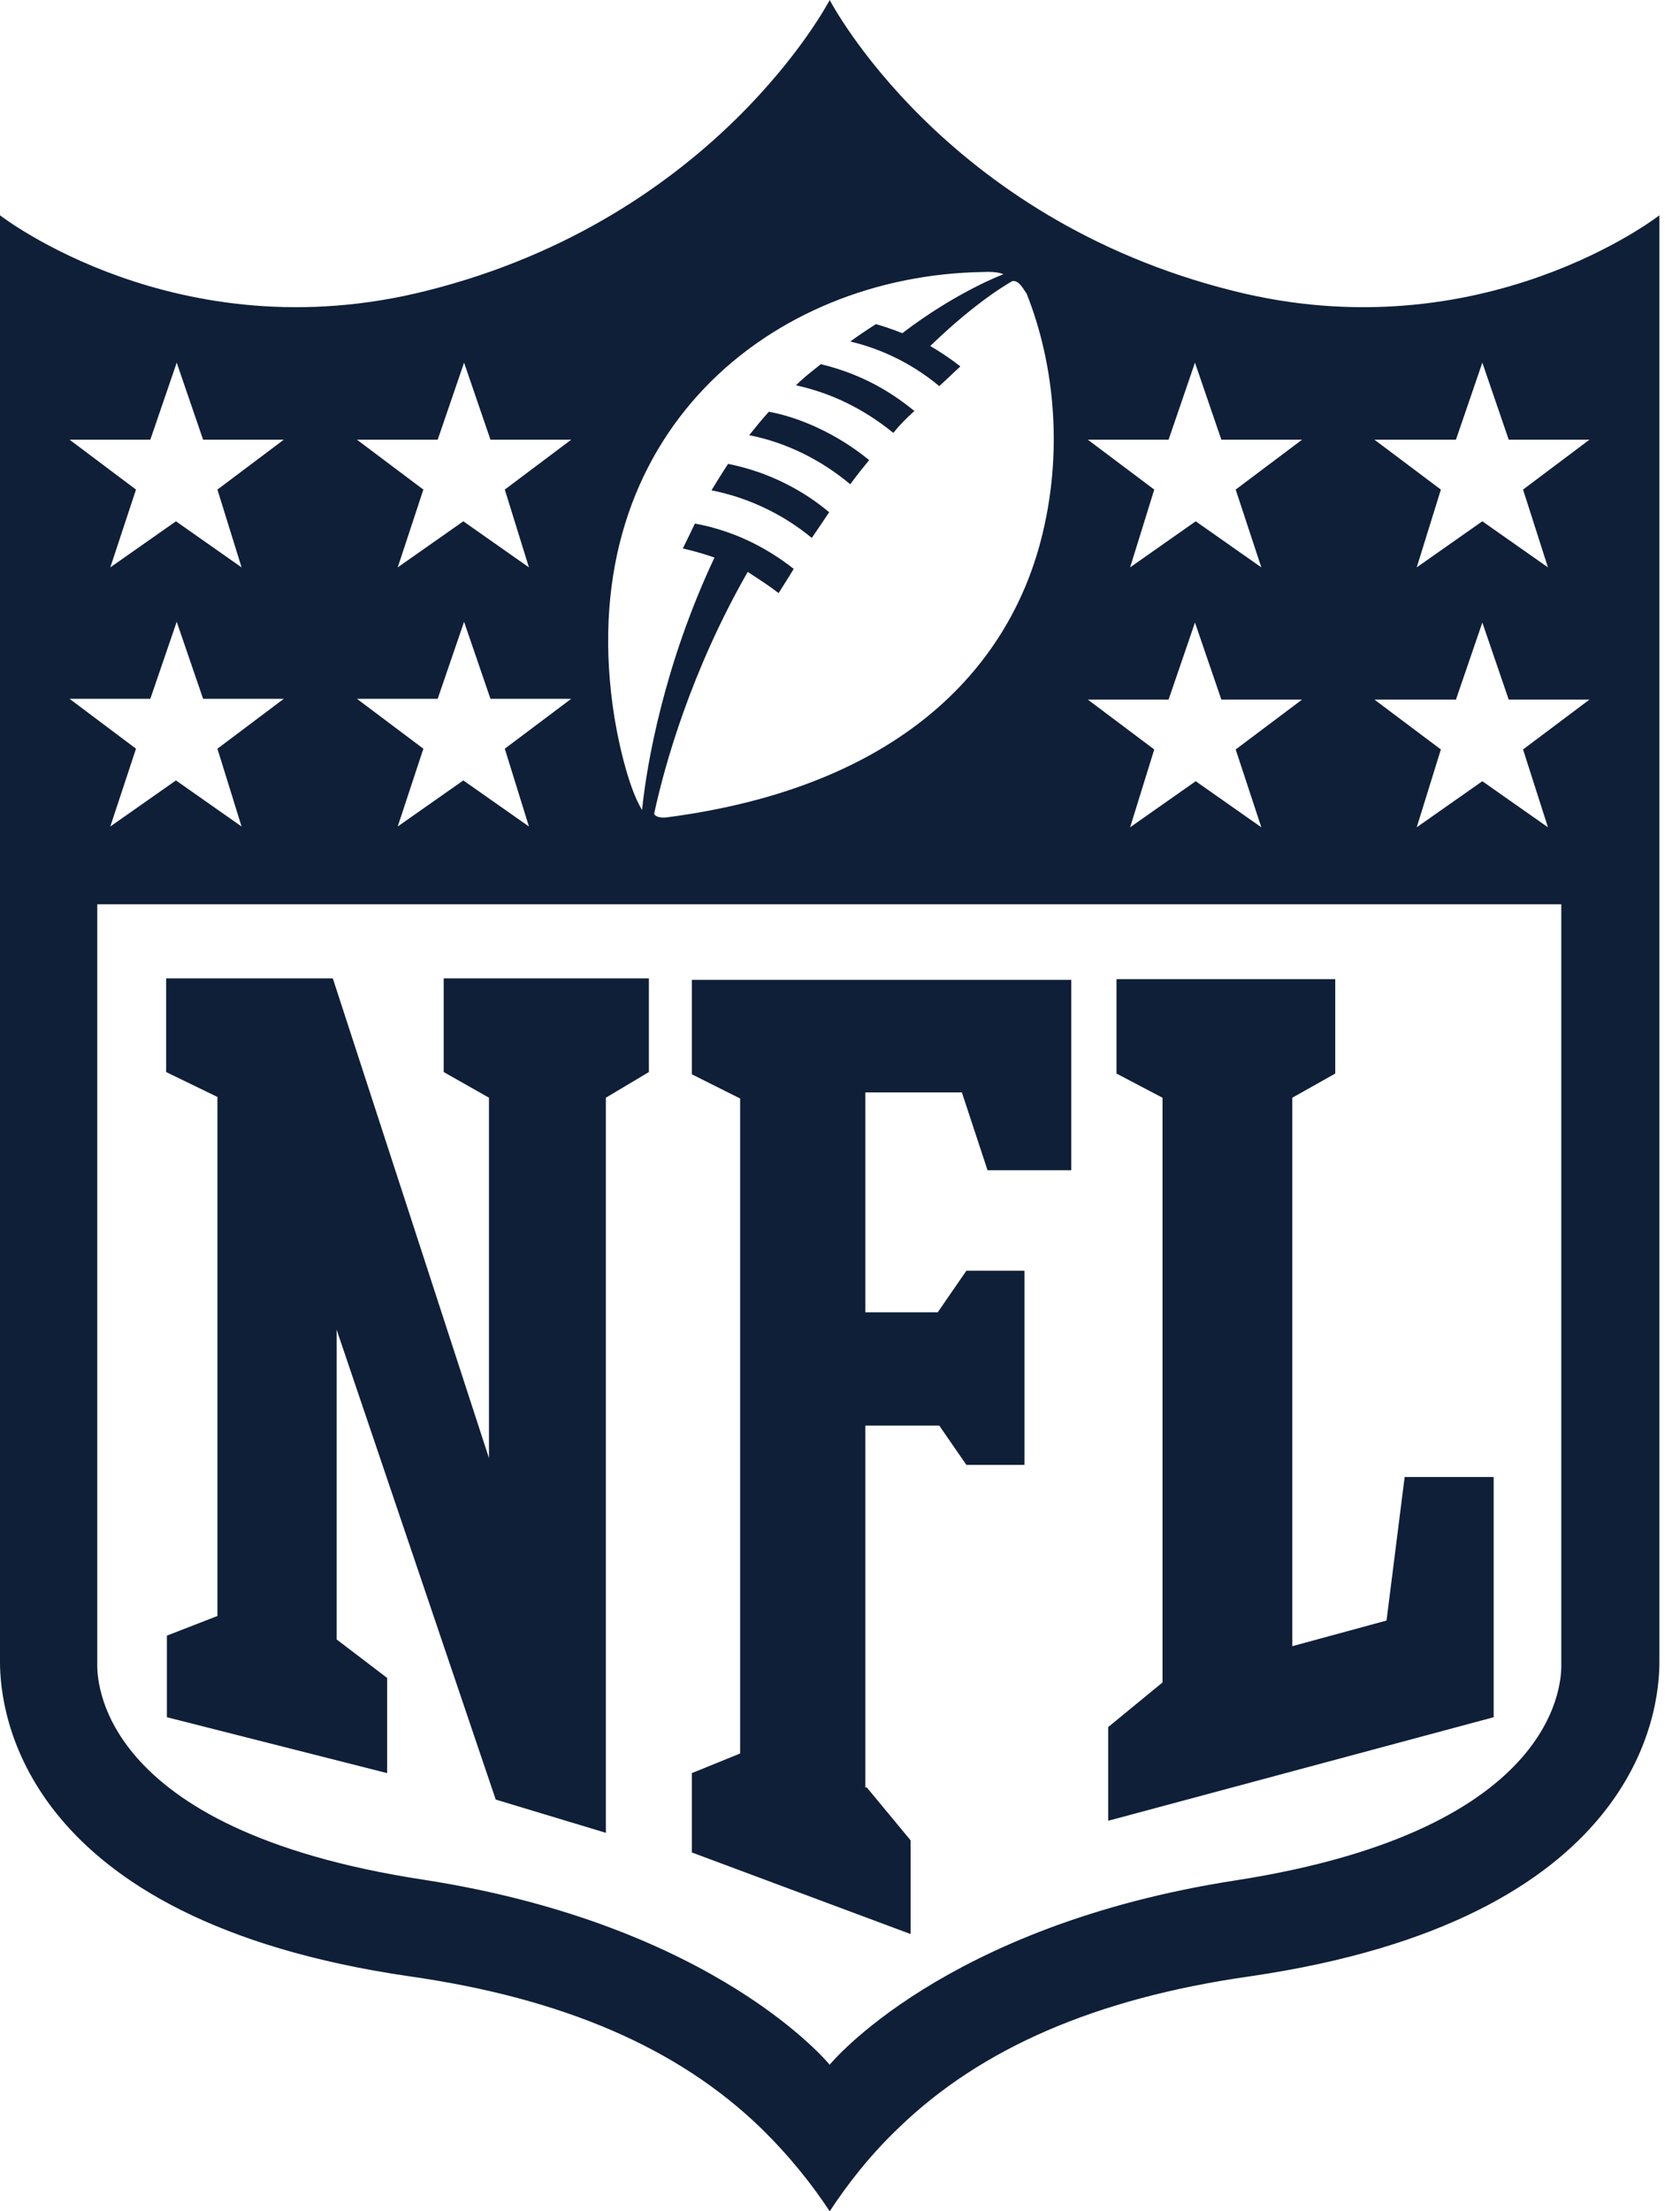 <svg width="38" height="50" viewBox="0 0 38 50" fill="none" xmlns="http://www.w3.org/2000/svg">
<g id="Group">
<path id="Vector" d="M11.06 32.969V24.82L10.036 24.24V22.122H14.677V24.24L13.704 24.82V41.442L11.213 40.69L7.614 30.065V37.069L8.757 37.94V40.092L3.775 38.828V36.983L4.918 36.539V24.803L3.758 24.24V22.122H7.528L11.06 32.969ZM19.607 40.417L20.597 41.612V43.731L15.649 41.886V40.092L16.741 39.648V24.838L15.649 24.291V22.156H24.231V26.46H22.337L21.757 24.701H19.573V29.672H21.211L21.859 28.732H23.173V33.123H21.859L21.245 32.234H19.573V40.417H19.607ZM25.067 41.168V39.05L26.295 38.042V24.821L25.254 24.274V22.139H30.202V24.274L29.23 24.821V37.222L31.362 36.642L31.772 33.396H33.785V38.828L25.067 41.169L25.067 41.168Z" fill="#0F1F38"/>
<path id="Subtract" fill-rule="evenodd" clip-rule="evenodd" d="M37.534 4.868C37.534 4.868 33.525 7.995 27.895 6.577C21.326 4.937 18.767 0 18.767 0C18.767 0 16.208 4.937 9.639 6.577C4.009 7.995 0 4.868 0 4.868V37.581C0 38.691 0.461 43.406 9.264 44.687C12.745 45.183 15.338 46.31 17.197 48.104C17.863 48.753 18.375 49.402 18.767 50C19.159 49.402 19.671 48.736 20.336 48.104C22.196 46.31 24.789 45.183 28.27 44.687C37.073 43.406 37.534 38.691 37.534 37.581L37.534 4.868ZM18.766 46.686C18.766 46.686 21.325 43.543 27.945 42.518C35.385 41.363 35.321 37.911 35.315 37.612L35.315 37.598V20.447H2.2V37.581L2.2 37.597C2.194 37.914 2.133 41.363 9.57 42.501C16.207 43.526 18.766 46.686 18.766 46.686ZM1.574 15.801L3.076 16.929L2.495 18.688L3.98 17.646L5.464 18.688L4.918 16.929L6.419 15.801H4.594L3.997 14.059L3.4 15.801H1.574ZM8.074 15.801L9.576 16.929L8.996 18.688L10.48 17.646L11.964 18.688L11.418 16.929L12.92 15.801H11.094L10.497 14.059L9.9 15.801H8.074ZM1.574 9.942L3.076 11.07L2.495 12.829L3.98 11.787L5.464 12.829L4.918 11.07L6.419 9.942H4.594L3.997 8.2L3.4 9.942H1.574ZM8.074 9.942L9.576 11.07L8.996 12.829L10.48 11.787L11.964 12.829L11.418 11.07L12.92 9.942H11.094L10.497 8.2L9.9 9.942H8.074ZM33.529 17.664L35.013 18.706L34.45 16.946L35.952 15.819H34.126L33.529 14.076L32.932 15.819H31.089L32.591 16.946L32.045 18.706L33.529 17.664ZM27.046 17.664L28.53 18.706L27.95 16.946L29.451 15.819H27.626L27.029 14.076L26.432 15.819H24.606L26.108 16.946L25.562 18.706L27.046 17.664ZM33.529 11.787L35.013 12.829L34.45 11.07L35.952 9.942H34.126L33.529 8.2L32.932 9.942H31.089L32.591 11.07L32.045 12.829L33.529 11.787ZM27.046 11.787L28.53 12.829L27.95 11.07L29.451 9.942H27.626L27.029 8.2L26.432 9.942H24.606L26.108 11.07L25.562 12.829L27.046 11.787ZM23.178 6.575C23.106 6.465 23.026 6.341 22.9 6.355H22.9C22.9 6.355 22.133 6.765 21.041 7.824C21.279 7.961 21.552 8.149 21.723 8.285C21.64 8.36 21.561 8.435 21.484 8.508C21.403 8.585 21.324 8.659 21.245 8.73C20.546 8.149 19.812 7.858 19.232 7.722C19.42 7.585 19.625 7.448 19.812 7.329C20.119 7.414 20.409 7.534 20.409 7.534C21.638 6.594 22.695 6.201 22.695 6.201C22.695 6.201 22.576 6.133 22.252 6.15C17.441 6.218 13.022 9.806 13.858 15.955C13.943 16.604 14.199 17.8 14.523 18.313C14.626 17.288 15.018 15.033 16.161 12.607C15.769 12.47 15.445 12.402 15.445 12.402C15.564 12.163 15.718 11.838 15.718 11.838C16.554 11.992 17.304 12.351 17.953 12.863C17.846 13.041 17.765 13.169 17.696 13.276C17.665 13.324 17.637 13.368 17.611 13.41C17.391 13.24 17.154 13.088 16.917 12.935L16.912 12.932C15.632 15.169 15.035 17.288 14.796 18.398C14.813 18.466 14.95 18.5 15.069 18.483C20.341 17.8 22.798 15.118 23.549 12.197C24.043 10.284 23.873 8.285 23.224 6.645C23.209 6.624 23.194 6.6 23.178 6.575ZM18.749 11.59C18.614 11.792 18.48 11.994 18.362 12.163C17.68 11.599 16.878 11.241 16.093 11.087C16.093 11.087 16.332 10.694 16.468 10.489C17.424 10.677 18.209 11.121 18.754 11.582L18.749 11.59ZM19.659 10.403C19.505 10.591 19.369 10.762 19.232 10.95C18.601 10.421 17.816 10.011 16.946 9.84C17.082 9.669 17.236 9.481 17.39 9.31C18.055 9.43 18.908 9.789 19.659 10.403ZM20.205 9.788C20.341 9.618 20.495 9.464 20.682 9.293C20.222 8.917 19.556 8.473 18.567 8.234C18.537 8.258 18.507 8.282 18.476 8.307C18.326 8.425 18.159 8.557 18.004 8.712C18.789 8.883 19.539 9.242 20.205 9.788Z" fill="#0F1F38"/>
</g>
</svg>
